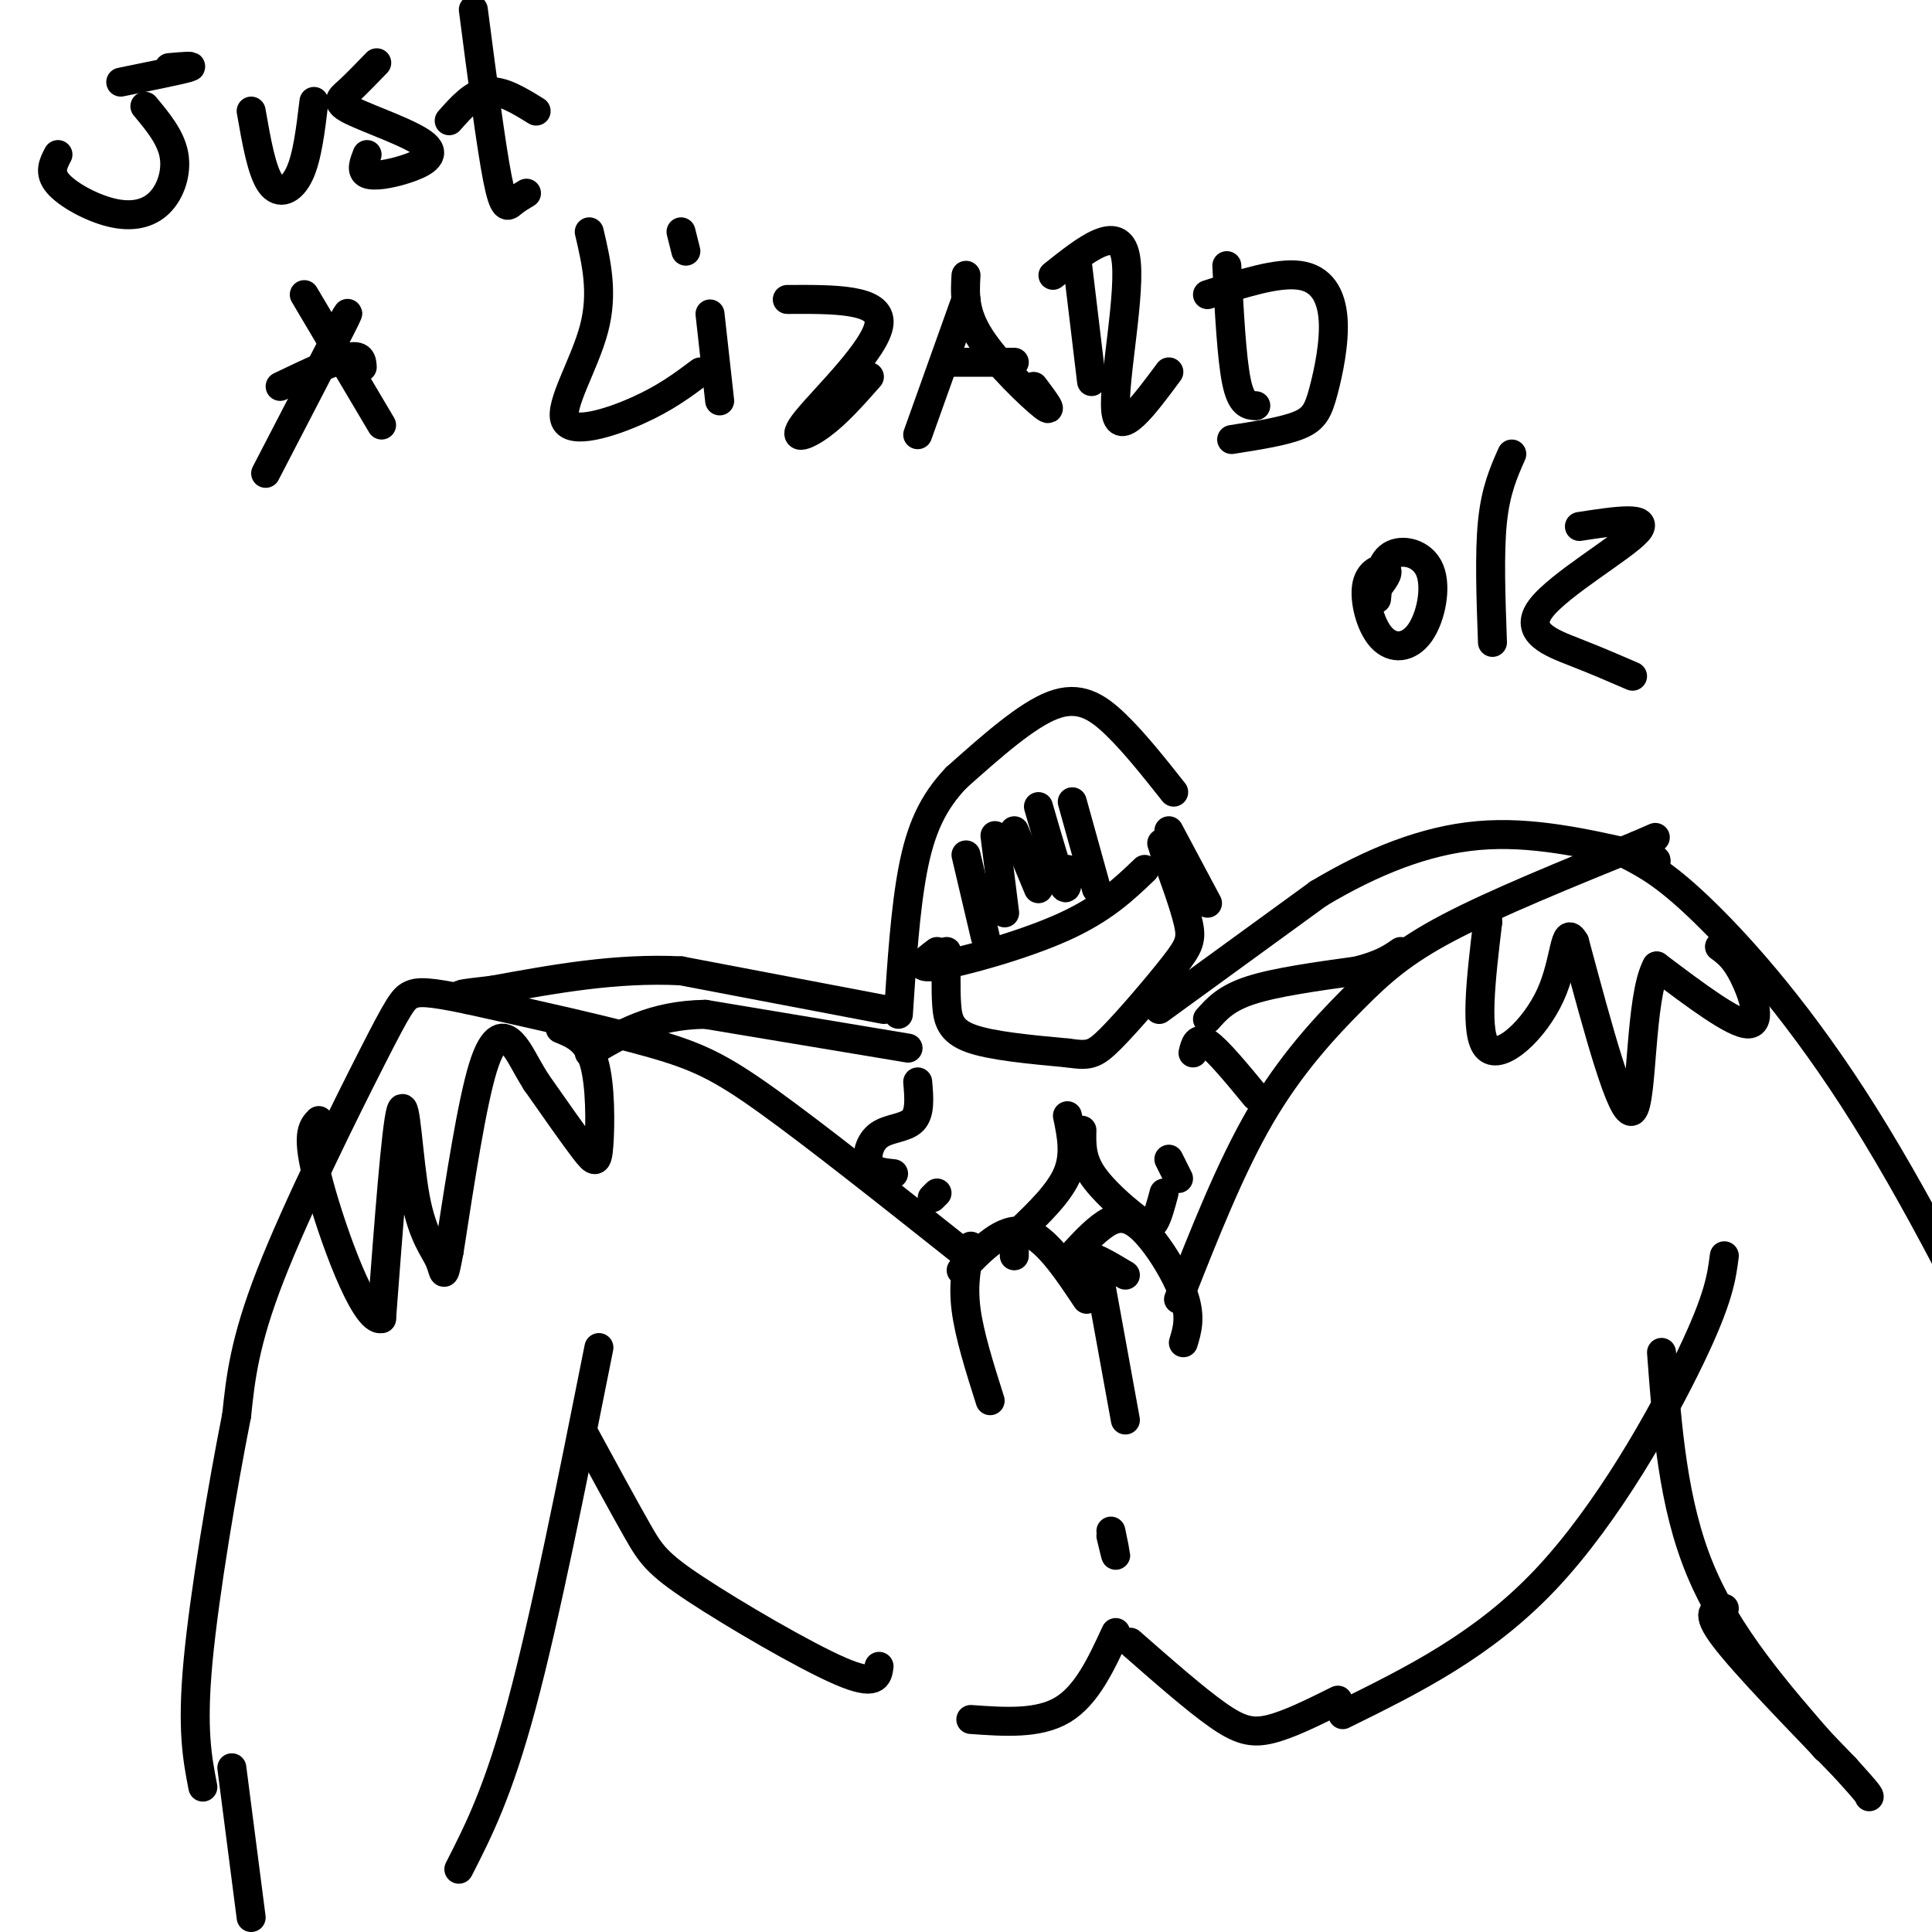 <svg viewBox='0 0 400 400' version='1.1' xmlns='http://www.w3.org/2000/svg' xmlns:xlink='http://www.w3.org/1999/xlink'><g fill='none' stroke='#000000' stroke-width='6' stroke-linecap='round' stroke-linejoin='round'><path d='M199,259c-15.067,-11.956 -30.133,-23.911 -40,-31c-9.867,-7.089 -14.533,-9.311 -24,-12c-9.467,-2.689 -23.733,-5.844 -38,-9'/><path d='M97,207c-8.424,-1.781 -10.485,-1.735 -12,-1c-1.515,0.735 -2.485,2.159 -8,13c-5.515,10.841 -15.576,31.097 -21,45c-5.424,13.903 -6.212,21.451 -7,29'/><path d='M49,293c-2.911,14.689 -6.689,36.911 -8,51c-1.311,14.089 -0.156,20.044 1,26'/><path d='M210,260c0.000,0.000 0.000,-1.000 0,-1'/><path d='M201,258c-0.833,3.833 -1.667,7.667 -1,13c0.667,5.333 2.833,12.167 5,19'/><path d='M199,263c4.333,-4.500 8.667,-9.000 13,-8c4.333,1.000 8.667,7.500 13,14'/><path d='M221,261c2.321,-2.601 4.643,-5.202 7,-7c2.357,-1.798 4.750,-2.792 8,0c3.250,2.792 7.357,9.369 9,14c1.643,4.631 0.821,7.315 0,10'/><path d='M227,261c0.000,0.000 6.000,33.000 6,33'/><path d='M244,269c5.399,-13.690 10.798,-27.381 17,-38c6.202,-10.619 13.208,-18.167 19,-24c5.792,-5.833 10.369,-9.952 20,-15c9.631,-5.048 24.315,-11.024 39,-17'/><path d='M339,175c6.500,-2.833 3.250,-1.417 0,0'/><path d='M337,177c3.982,2.077 7.964,4.155 16,12c8.036,7.845 20.125,21.458 33,42c12.875,20.542 26.536,48.012 34,65c7.464,16.988 8.732,23.494 10,30'/><path d='M357,260c-0.556,4.378 -1.111,8.756 -7,21c-5.889,12.244 -17.111,32.356 -30,46c-12.889,13.644 -27.444,20.822 -42,28'/><path d='M344,280c1.167,15.667 2.333,31.333 8,45c5.667,13.667 15.833,25.333 26,37'/><path d='M277,352c-5.089,2.533 -10.178,5.067 -14,6c-3.822,0.933 -6.378,0.267 -11,-3c-4.622,-3.267 -11.311,-9.133 -18,-15'/><path d='M231,338c-3.000,6.500 -6.000,13.000 -11,16c-5.000,3.000 -12.000,2.500 -19,2'/><path d='M182,345c-0.280,2.107 -0.560,4.214 -8,1c-7.440,-3.214 -22.042,-11.750 -30,-17c-7.958,-5.250 -9.274,-7.214 -12,-12c-2.726,-4.786 -6.863,-12.393 -11,-20'/><path d='M124,279c-5.583,28.000 -11.167,56.000 -16,74c-4.833,18.000 -8.917,26.000 -13,34'/><path d='M230,318c0.500,2.083 1.000,4.167 1,4c0.000,-0.167 -0.500,-2.583 -1,-5'/><path d='M196,197c-0.111,3.933 -0.222,7.867 0,11c0.222,3.133 0.778,5.467 5,7c4.222,1.533 12.111,2.267 20,3'/><path d='M221,218c4.408,0.598 5.429,0.593 9,-3c3.571,-3.593 9.692,-10.775 13,-15c3.308,-4.225 3.802,-5.493 3,-9c-0.802,-3.507 -2.901,-9.254 -5,-15'/><path d='M241,176c-0.833,-2.500 -0.417,-1.250 0,0'/><path d='M237,180c-4.289,4.111 -8.578,8.222 -17,12c-8.422,3.778 -20.978,7.222 -26,8c-5.022,0.778 -2.511,-1.111 0,-3'/><path d='M200,177c0.000,0.000 4.000,17.000 4,17'/><path d='M206,173c0.000,0.000 2.000,16.000 2,16'/><path d='M210,172c0.000,0.000 5.000,12.000 5,12'/><path d='M215,167c2.000,6.917 4.000,13.833 5,16c1.000,2.167 1.000,-0.417 1,-3'/><path d='M222,166c0.000,0.000 5.000,18.000 5,18'/><path d='M243,164c-4.067,-5.133 -8.133,-10.267 -12,-14c-3.867,-3.733 -7.533,-6.067 -13,-4c-5.467,2.067 -12.733,8.533 -20,15'/><path d='M198,161c-4.978,5.222 -7.422,10.778 -9,19c-1.578,8.222 -2.289,19.111 -3,30'/><path d='M190,224c0.280,3.208 0.560,6.417 -1,8c-1.560,1.583 -4.958,1.542 -7,3c-2.042,1.458 -2.726,4.417 -2,6c0.726,1.583 2.863,1.792 5,2'/><path d='M221,231c0.833,4.000 1.667,8.000 0,12c-1.667,4.000 -5.833,8.000 -10,12'/><path d='M224,234c-0.065,2.851 -0.131,5.702 2,9c2.131,3.298 6.458,7.042 9,9c2.542,1.958 3.298,2.131 4,1c0.702,-1.131 1.351,-3.565 2,-6'/><path d='M247,218c0.417,-1.750 0.833,-3.500 3,-2c2.167,1.500 6.083,6.250 10,11'/><path d='M183,209c0.000,0.000 -42.000,-8.000 -42,-8'/><path d='M141,201c-13.500,-0.667 -26.250,1.667 -39,4'/><path d='M102,205c-7.578,0.844 -7.022,0.956 -6,1c1.022,0.044 2.511,0.022 4,0'/><path d='M240,209c0.000,0.000 33.000,-24.000 33,-24'/><path d='M273,185c11.000,-6.578 22.000,-11.022 33,-12c11.000,-0.978 22.000,1.511 33,4'/><path d='M339,177c5.833,1.000 3.917,1.500 2,2'/><path d='M188,217c0.000,0.000 -42.000,-7.000 -42,-7'/><path d='M146,210c-11.000,0.167 -17.500,4.083 -24,8'/><path d='M116,213c2.815,1.149 5.631,2.298 7,7c1.369,4.702 1.292,12.958 1,17c-0.292,4.042 -0.798,3.869 -3,1c-2.202,-2.869 -6.101,-8.435 -10,-14'/><path d='M111,224c-2.405,-3.821 -3.417,-6.375 -5,-8c-1.583,-1.625 -3.738,-2.321 -6,5c-2.262,7.321 -4.631,22.661 -7,38'/><path d='M93,259c-1.268,6.695 -0.938,4.434 -2,2c-1.062,-2.434 -3.517,-5.040 -5,-13c-1.483,-7.960 -1.995,-21.274 -3,-18c-1.005,3.274 -2.502,23.137 -4,43'/><path d='M79,273c-3.511,1.044 -10.289,-17.844 -13,-28c-2.711,-10.156 -1.356,-11.578 0,-13'/><path d='M250,211c1.917,-2.167 3.833,-4.333 9,-6c5.167,-1.667 13.583,-2.833 22,-4'/><path d='M281,201c5.167,-1.333 7.083,-2.667 9,-4'/><path d='M356,196c1.578,1.156 3.156,2.311 5,6c1.844,3.689 3.956,9.911 1,10c-2.956,0.089 -10.978,-5.956 -19,-12'/><path d='M343,200c-3.533,6.356 -2.867,28.244 -5,30c-2.133,1.756 -7.067,-16.622 -12,-35'/><path d='M326,195c-2.214,-3.893 -1.750,3.875 -5,11c-3.250,7.125 -10.214,13.607 -13,11c-2.786,-2.607 -1.393,-14.304 0,-26'/><path d='M308,191c0.000,-4.333 0.000,-2.167 0,0'/><path d='M242,172c0.000,0.000 8.000,15.000 8,15'/><path d='M224,267c-0.750,-3.250 -1.500,-6.500 0,-7c1.500,-0.500 5.250,1.750 9,4'/><path d='M48,366c0.000,0.000 4.000,31.000 4,31'/><path d='M357,333c-2.083,0.250 -4.167,0.500 0,6c4.167,5.500 14.583,16.250 25,27'/><path d='M382,366c5.000,5.500 5.000,5.750 5,6'/><path d='M122,48c1.470,6.292 2.940,12.583 1,20c-1.940,7.417 -7.292,15.958 -6,19c1.292,3.042 9.226,0.583 15,-2c5.774,-2.583 9.387,-5.292 13,-8'/><path d='M147,65c0.000,0.000 2.000,18.000 2,18'/><path d='M163,62c9.756,-0.060 19.512,-0.119 19,5c-0.512,5.119 -11.292,15.417 -15,20c-3.708,4.583 -0.345,3.452 3,1c3.345,-2.452 6.673,-6.226 10,-10'/><path d='M200,62c0.000,0.000 -10.000,28.000 -10,28'/><path d='M200,57c-0.222,3.844 -0.444,7.689 3,13c3.444,5.311 10.556,12.089 13,14c2.444,1.911 0.222,-1.044 -2,-4'/><path d='M210,75c0.000,0.000 -13.000,0.000 -13,0'/><path d='M223,54c0.000,0.000 3.000,25.000 3,25'/><path d='M218,57c6.800,-5.422 13.600,-10.844 15,-4c1.400,6.844 -2.600,25.956 -2,32c0.600,6.044 5.800,-0.978 11,-8'/><path d='M254,55c0.500,9.583 1.000,19.167 2,24c1.000,4.833 2.500,4.917 4,5'/><path d='M250,61c7.195,-2.306 14.389,-4.612 19,-4c4.611,0.612 6.638,4.144 7,9c0.362,4.856 -0.941,11.038 -2,15c-1.059,3.962 -1.874,5.703 -5,7c-3.126,1.297 -8.563,2.148 -14,3'/><path d='M193,248c0.000,0.000 1.000,-1.000 1,-1'/><path d='M242,240c0.000,0.000 2.000,4.000 2,4'/><path d='M30,22c2.660,3.193 5.321,6.386 6,10c0.679,3.614 -0.622,7.649 -3,10c-2.378,2.351 -5.833,3.018 -10,2c-4.167,-1.018 -9.048,-3.719 -11,-6c-1.952,-2.281 -0.976,-4.140 0,-6'/><path d='M35,14c2.833,-0.250 5.667,-0.500 4,0c-1.667,0.500 -7.833,1.750 -14,3'/><path d='M52,23c1.089,6.222 2.178,12.444 4,15c1.822,2.556 4.378,1.444 6,-2c1.622,-3.444 2.311,-9.222 3,-15'/><path d='M78,13c-2.179,2.259 -4.357,4.517 -6,6c-1.643,1.483 -2.750,2.190 1,4c3.750,1.810 12.356,4.722 15,7c2.644,2.278 -0.673,3.921 -4,5c-3.327,1.079 -6.665,1.594 -8,1c-1.335,-0.594 -0.668,-2.297 0,-4'/><path d='M98,2c1.844,14.178 3.689,28.356 5,35c1.311,6.644 2.089,5.756 3,5c0.911,-0.756 1.956,-1.378 3,-2'/><path d='M111,23c-3.500,-2.167 -7.000,-4.333 -10,-4c-3.000,0.333 -5.500,3.167 -8,6'/><path d='M69,70c2.167,-3.833 4.333,-7.667 2,-3c-2.333,4.667 -9.167,17.833 -16,31'/><path d='M63,61c0.000,0.000 16.000,27.000 16,27'/><path d='M75,76c-0.083,-1.333 -0.167,-2.667 -3,-2c-2.833,0.667 -8.417,3.333 -14,6'/><path d='M142,52c0.000,0.000 -1.000,-4.000 -1,-4'/><path d='M285,122c1.333,-1.714 2.666,-3.428 2,-4c-0.666,-0.572 -3.330,-0.002 -4,3c-0.670,3.002 0.655,8.437 3,11c2.345,2.563 5.711,2.254 8,-1c2.289,-3.254 3.501,-9.453 2,-13c-1.501,-3.547 -5.715,-4.442 -8,-3c-2.285,1.442 -2.643,5.221 -3,9'/><path d='M313,94c-1.667,3.750 -3.333,7.500 -4,14c-0.667,6.500 -0.333,15.750 0,25'/><path d='M327,109c7.470,-1.149 14.940,-2.298 12,1c-2.940,3.298 -16.292,11.042 -20,16c-3.708,4.958 2.226,7.131 7,9c4.774,1.869 8.387,3.435 12,5'/></g>
</svg>
